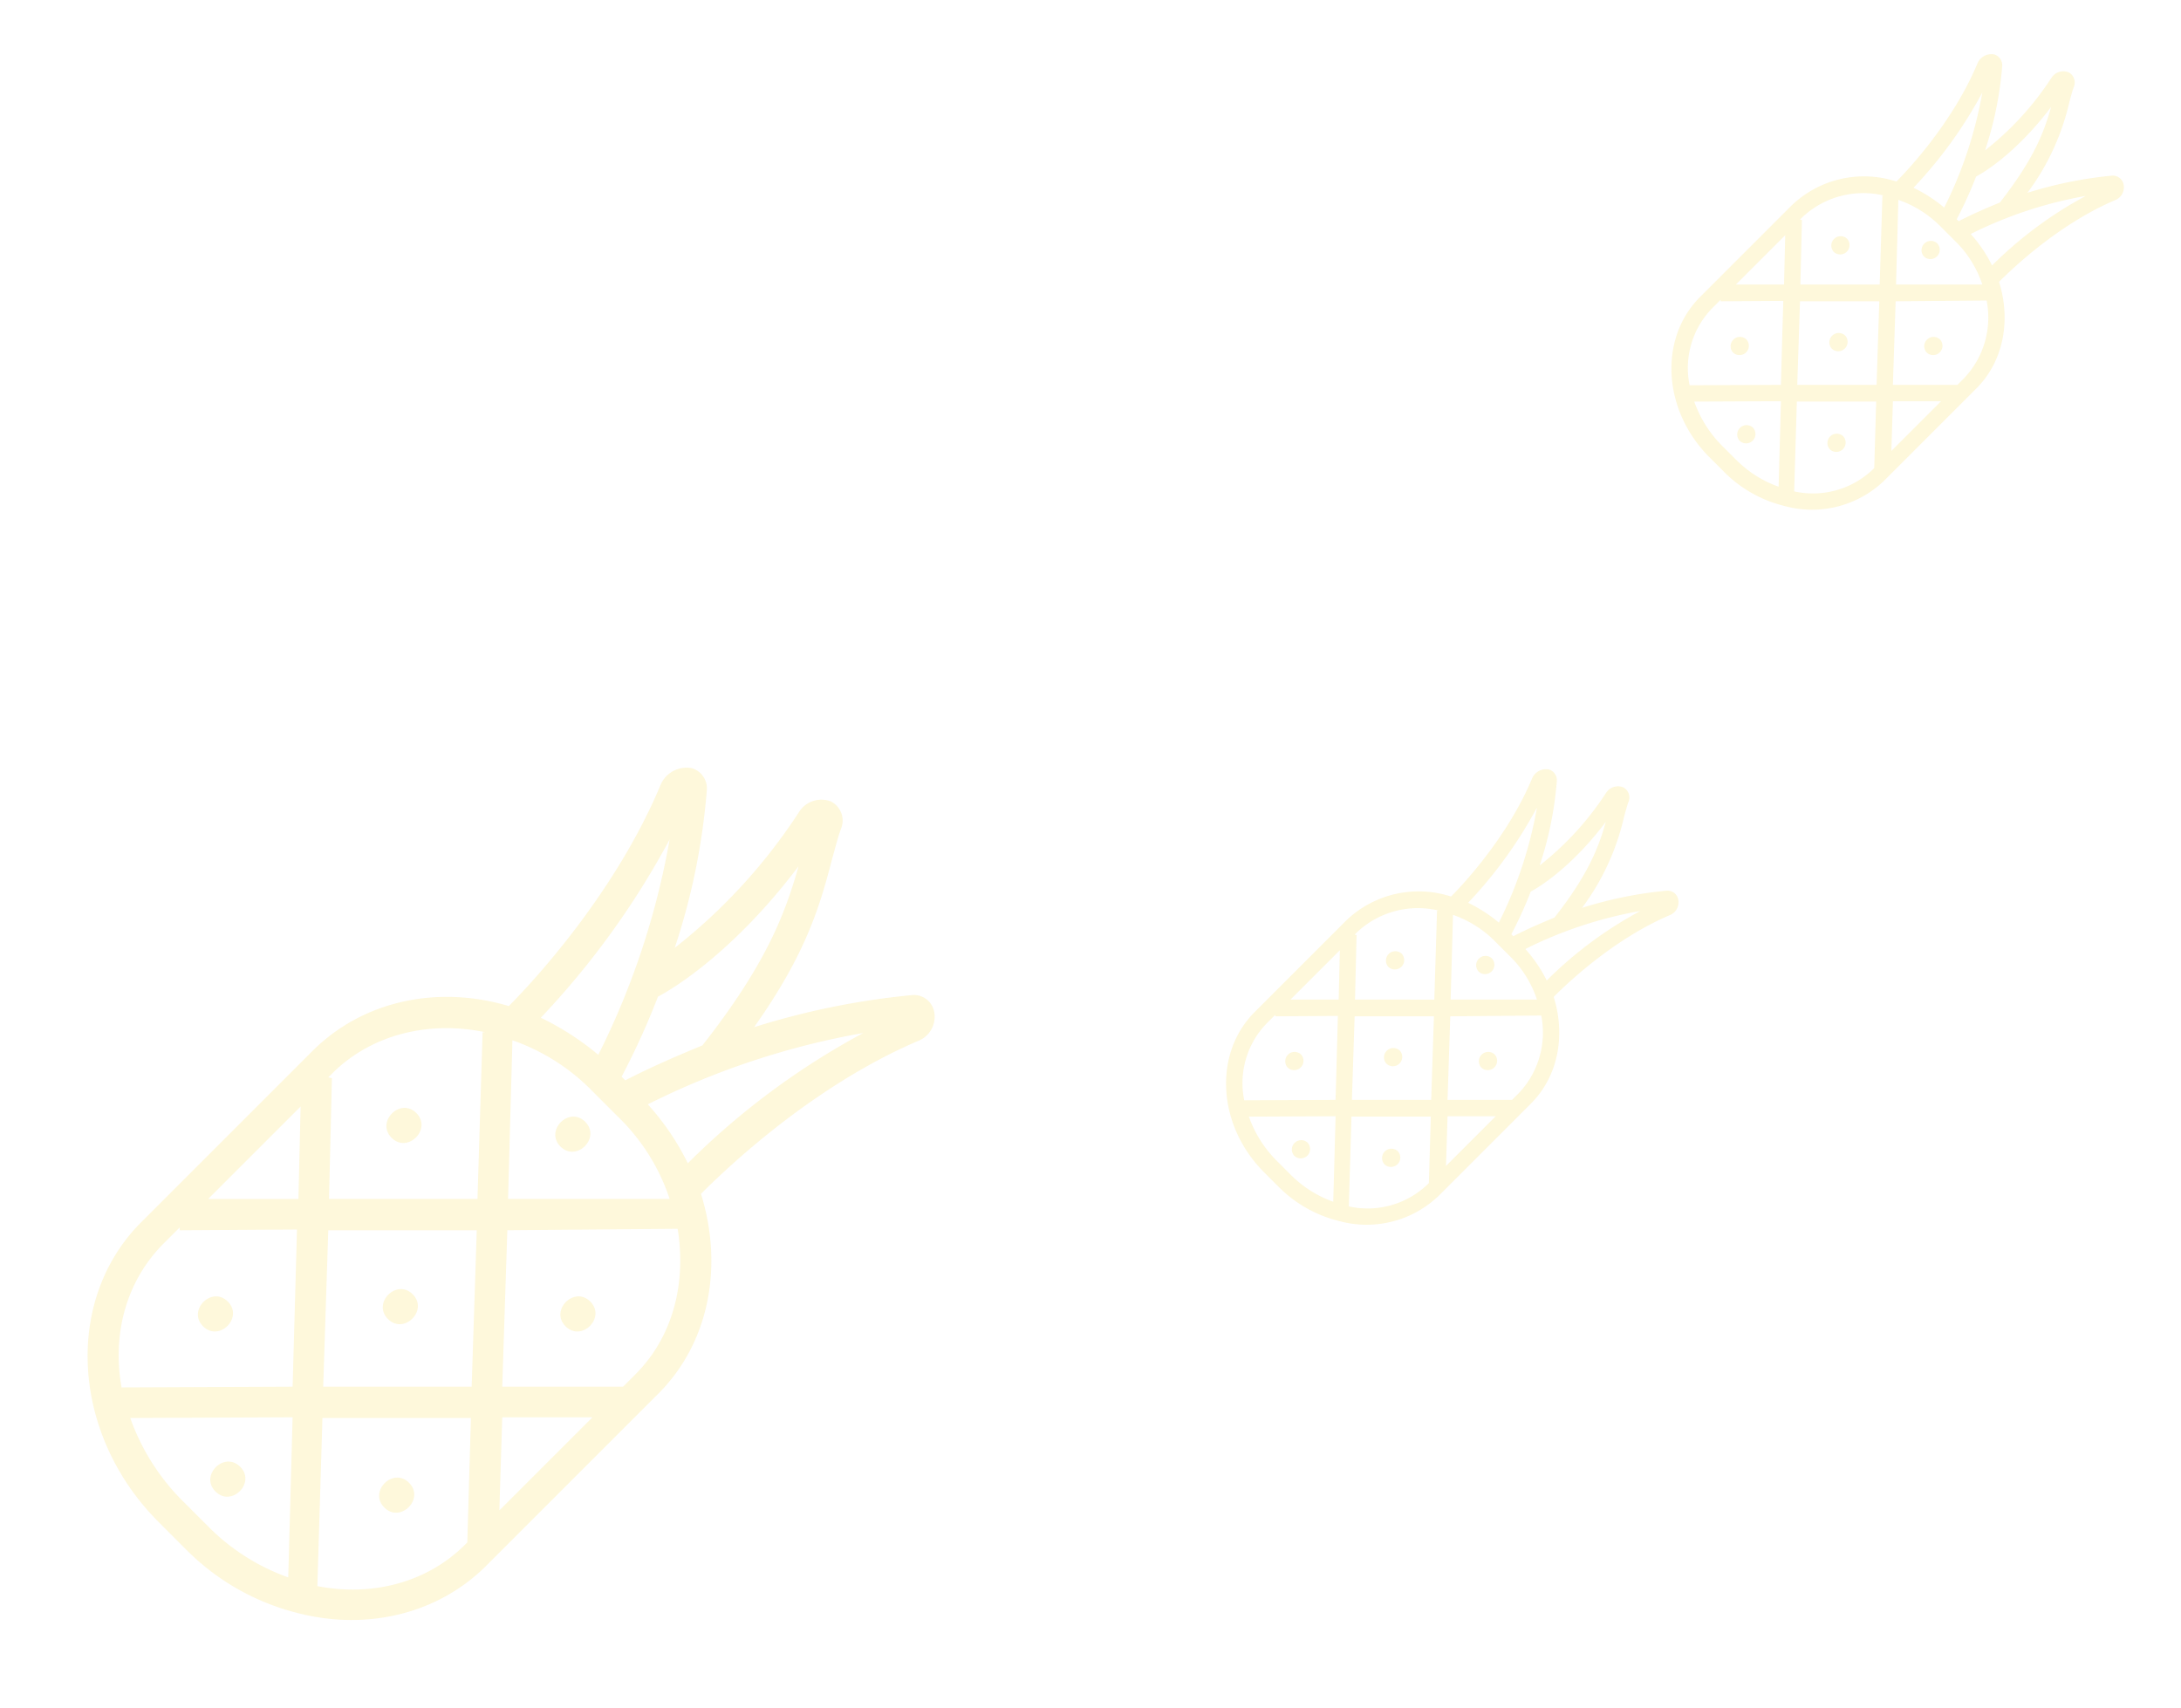 <svg xmlns="http://www.w3.org/2000/svg" width="347.697" height="272.265" viewBox="0 0 347.697 272.265"><defs><style>.a{opacity:0.142;}.b{fill:#f6ca00;}</style></defs><g transform="translate(-648.787 -1024.751)"><g class="a" transform="translate(692.209 1198.708) rotate(45)"><path class="b" d="M59.9-36.725c0-5.251.328-24.451,7.22-41.682a4.127,4.127,0,0,0-1.641-5.251,3.286,3.286,0,0,0-4.267.821A122.4,122.4,0,0,0,47.1-61.5c-2.462-14.441-6.4-21.333-10.338-28.061-.821-1.477-1.641-2.79-2.3-4.267a3.432,3.432,0,0,0-4.1-1.805A4.2,4.2,0,0,0,27.9-90.879,89.518,89.518,0,0,1,29.21-61.5,106.163,106.163,0,0,0,15.1-82.838a3.355,3.355,0,0,0-4.267-.821A4.52,4.52,0,0,0,9.19-78.407c7.056,17.066,7.877,36.266,7.877,42.174C6.728-30.654,0-20.479,0-8.992V29.571C0,47.13,16.082,61.407,35.774,61.407h6.072A38.011,38.011,0,0,0,61.7,55.991C71.712,50.084,77.62,40.074,77.62,29.407v-38.4C77.784-20.808,70.563-31.146,59.9-36.725ZM15.1,9.223,4.923,19.4V-1.444Zm6.892.164L38.728-7.351,55.794,10.864,39.056,27.6ZM35.938-36.069H42.01a32.273,32.273,0,0,1,14.933,3.446L38.728-14.408,21.333-32.787A32.925,32.925,0,0,1,35.938-36.069ZM62.686,10.864,72.861.69v21ZM72.861-8.992V-6.2L59.24,7.418,42.174-10.8,61.21-30.161C68.266-25.074,72.861-17.526,72.861-8.992Zm-17.887-29.7a40.789,40.789,0,0,0-11.159-2.133A124.663,124.663,0,0,1,60.061-73.156,120.177,120.177,0,0,0,54.974-38.695Zm-21-45.948c3.774,6.728,7.385,14.6,9.354,31.015-1.641,3.938-3.282,8.041-4.759,12.636h-.821A121.861,121.861,0,0,0,32.82-54.12C33.8-57.238,36.266-68.233,33.969-84.643ZM16.41-73.156A124.663,124.663,0,0,1,32.656-40.828a43.963,43.963,0,0,0-10.667,2.3A131.666,131.666,0,0,0,16.41-73.156Zm.985,42.5-.328.328L35.282-10.962,18.543,5.777,5.251-8.172l-.492.328V-9.156C4.923-17.854,9.846-25.731,17.395-30.654ZM4.923,29.407V25.8l.328.328L18.379,12.833,35.61,31.048,16.41,50.412C9.354,45.489,4.923,37.94,4.923,29.407ZM35.938,56.32a35.183,35.183,0,0,1-15.1-3.446L39.056,34.494,56.615,53.038a33.979,33.979,0,0,1-14.6,3.282ZM60.881,50.74,42.5,31.212,59.24,14.474l13.62,14.441v.492C72.861,37.776,68.43,45.653,60.881,50.74Z" transform="translate(0 0)"/><path class="b" d="M24.658-27.521c3.61,0,3.61-5.579,0-5.579S21.047-27.521,24.658-27.521Z" transform="translate(14.07 40.189)"/><path class="b" d="M24.658-51.221c3.61,0,3.61-5.579,0-5.579S21.047-51.221,24.658-51.221Z" transform="translate(14.07 24.998)"/><path class="b" d="M24.658-3.821c3.61,0,3.61-5.579,0-5.579S21.047-3.821,24.658-3.821Z" transform="translate(14.07 55.381)"/><path class="b" d="M37.358-39.221c3.61,0,3.61-5.579,0-5.579S33.747-39.221,37.358-39.221Z" transform="translate(22.211 32.69)"/><path class="b" d="M37.358-14.321c3.61,0,3.61-5.579,0-5.579S33.747-14.321,37.358-14.321Z" transform="translate(22.211 48.651)"/><path class="b" d="M12.458-40.221c3.61,0,3.61-5.579,0-5.579S8.847-40.221,12.458-40.221Z" transform="translate(6.25 32.049)"/><path class="b" d="M12.458-14.321c3.61,0,3.61-5.579,0-5.579S8.847-14.321,12.458-14.321Z" transform="translate(6.25 48.651)"/></g><g class="a" transform="translate(828.426 1206.49) rotate(45)"><path class="b" d="M31.995-64.243c0-2.805.175-13.061,3.857-22.265a2.2,2.2,0,0,0-.877-2.805,1.755,1.755,0,0,0-2.279.438,65.384,65.384,0,0,0-7.538,11.4,38.608,38.608,0,0,0-5.522-14.989c-.438-.789-.877-1.49-1.227-2.279a1.833,1.833,0,0,0-2.191-.964A2.241,2.241,0,0,0,14.9-93.17a47.817,47.817,0,0,1,.7,15.691,56.709,56.709,0,0,0-7.538-11.4,1.792,1.792,0,0,0-2.279-.438,2.414,2.414,0,0,0-.877,2.805C8.678-77.392,9.116-67.136,9.116-63.98A16.654,16.654,0,0,0,0-49.429v20.6c0,9.379,8.59,17.005,19.109,17.005h3.243a20.3,20.3,0,0,0,10.606-2.893,16.591,16.591,0,0,0,8.5-14.2V-49.429C41.549-55.741,37.692-61.263,31.995-64.243ZM8.064-39.7,2.63-34.265V-45.4Zm3.682.088,8.941-8.941,9.116,9.73-8.941,8.941ZM19.2-63.893H22.44a17.239,17.239,0,0,1,7.977,1.841l-9.73,9.73L11.4-62.139A17.587,17.587,0,0,1,19.2-63.893Zm14.288,25.07,5.435-5.435v11.22ZM38.92-49.429v1.49l-7.276,7.276-9.116-9.73L32.7-60.737A14.038,14.038,0,0,1,38.92-49.429ZM29.365-65.3a21.788,21.788,0,0,0-5.961-1.14A66.591,66.591,0,0,1,32.082-83.7,64.194,64.194,0,0,0,29.365-65.3ZM18.145-89.839c2.016,3.594,3.945,7.8,5,16.567-.877,2.1-1.753,4.3-2.542,6.75h-.438a65.094,65.094,0,0,0-2.63-7.013C18.057-75.2,19.372-81.073,18.145-89.839ZM8.766-83.7a66.591,66.591,0,0,1,8.678,17.268,23.484,23.484,0,0,0-5.7,1.227A70.332,70.332,0,0,0,8.766-83.7ZM9.292-61l-.175.175,9.73,10.344L9.905-41.54l-7.1-7.451-.263.175v-.7A14.2,14.2,0,0,1,9.292-61ZM2.63-28.918v-1.928l.175.175,7.013-7.1,9.2,9.73L8.766-17.7A13.673,13.673,0,0,1,2.63-28.918ZM19.2-14.542a18.793,18.793,0,0,1-8.064-1.841l9.73-9.818,9.379,9.905a18.151,18.151,0,0,1-7.8,1.753Zm13.324-2.98L22.7-27.953l8.941-8.941L38.92-29.18v.263A13.828,13.828,0,0,1,32.521-17.522Z" transform="translate(0 0)"/><path class="b" d="M23.4-30.12a1.491,1.491,0,0,0,0-2.98A1.491,1.491,0,0,0,23.4-30.12Z" transform="translate(-2.709 -7.739)"/><path class="b" d="M23.4-53.82a1.491,1.491,0,0,0,0-2.98A1.491,1.491,0,0,0,23.4-53.82Z" transform="translate(-2.709 -4.814)"/><path class="b" d="M23.4-6.42a1.491,1.491,0,0,0,0-2.98A1.491,1.491,0,0,0,23.4-6.42Z" transform="translate(-2.709 -10.664)"/><path class="b" d="M36.1-41.82a1.491,1.491,0,0,0,0-2.98A1.491,1.491,0,0,0,36.1-41.82Z" transform="translate(-4.277 -6.295)"/><path class="b" d="M36.1-16.92a1.491,1.491,0,0,0,0-2.98A1.491,1.491,0,0,0,36.1-16.92Z" transform="translate(-4.277 -9.368)"/><path class="b" d="M11.2-42.82a1.491,1.491,0,0,0,0-2.98A1.491,1.491,0,0,0,11.2-42.82Z" transform="translate(-1.203 -6.171)"/><path class="b" d="M11.2-16.92a1.491,1.491,0,0,0,0-2.98A1.491,1.491,0,0,0,11.2-16.92Z" transform="translate(-1.203 -9.368)"/></g><g class="a" transform="translate(899.426 1092.49) rotate(45)"><path class="b" d="M31.995-64.243c0-2.805.175-13.061,3.857-22.265a2.2,2.2,0,0,0-.877-2.805,1.755,1.755,0,0,0-2.279.438,65.384,65.384,0,0,0-7.538,11.4,38.608,38.608,0,0,0-5.522-14.989c-.438-.789-.877-1.49-1.227-2.279a1.833,1.833,0,0,0-2.191-.964A2.241,2.241,0,0,0,14.9-93.17a47.817,47.817,0,0,1,.7,15.691,56.709,56.709,0,0,0-7.538-11.4,1.792,1.792,0,0,0-2.279-.438,2.414,2.414,0,0,0-.877,2.805C8.678-77.392,9.116-67.136,9.116-63.98A16.654,16.654,0,0,0,0-49.429v20.6c0,9.379,8.59,17.005,19.109,17.005h3.243a20.3,20.3,0,0,0,10.606-2.893,16.591,16.591,0,0,0,8.5-14.2V-49.429C41.549-55.741,37.692-61.263,31.995-64.243ZM8.064-39.7,2.63-34.265V-45.4Zm3.682.088,8.941-8.941,9.116,9.73-8.941,8.941ZM19.2-63.893H22.44a17.239,17.239,0,0,1,7.977,1.841l-9.73,9.73L11.4-62.139A17.587,17.587,0,0,1,19.2-63.893Zm14.288,25.07,5.435-5.435v11.22ZM38.92-49.429v1.49l-7.276,7.276-9.116-9.73L32.7-60.737A14.038,14.038,0,0,1,38.92-49.429ZM29.365-65.3a21.788,21.788,0,0,0-5.961-1.14A66.591,66.591,0,0,1,32.082-83.7,64.194,64.194,0,0,0,29.365-65.3ZM18.145-89.839c2.016,3.594,3.945,7.8,5,16.567-.877,2.1-1.753,4.3-2.542,6.75h-.438a65.094,65.094,0,0,0-2.63-7.013C18.057-75.2,19.372-81.073,18.145-89.839ZM8.766-83.7a66.591,66.591,0,0,1,8.678,17.268,23.484,23.484,0,0,0-5.7,1.227A70.332,70.332,0,0,0,8.766-83.7ZM9.292-61l-.175.175,9.73,10.344L9.905-41.54l-7.1-7.451-.263.175v-.7A14.2,14.2,0,0,1,9.292-61ZM2.63-28.918v-1.928l.175.175,7.013-7.1,9.2,9.73L8.766-17.7A13.673,13.673,0,0,1,2.63-28.918ZM19.2-14.542a18.793,18.793,0,0,1-8.064-1.841l9.73-9.818,9.379,9.905a18.151,18.151,0,0,1-7.8,1.753Zm13.324-2.98L22.7-27.953l8.941-8.941L38.92-29.18v.263A13.828,13.828,0,0,1,32.521-17.522Z" transform="translate(0 0)"/><path class="b" d="M23.4-30.12a1.491,1.491,0,0,0,0-2.98A1.491,1.491,0,0,0,23.4-30.12Z" transform="translate(-2.709 -7.739)"/><path class="b" d="M23.4-53.82a1.491,1.491,0,0,0,0-2.98A1.491,1.491,0,0,0,23.4-53.82Z" transform="translate(-2.709 -4.814)"/><path class="b" d="M23.4-6.42a1.491,1.491,0,0,0,0-2.98A1.491,1.491,0,0,0,23.4-6.42Z" transform="translate(-2.709 -10.664)"/><path class="b" d="M36.1-41.82a1.491,1.491,0,0,0,0-2.98A1.491,1.491,0,0,0,36.1-41.82Z" transform="translate(-4.277 -6.295)"/><path class="b" d="M36.1-16.92a1.491,1.491,0,0,0,0-2.98A1.491,1.491,0,0,0,36.1-16.92Z" transform="translate(-4.277 -9.368)"/><path class="b" d="M11.2-42.82a1.491,1.491,0,0,0,0-2.98A1.491,1.491,0,0,0,11.2-42.82Z" transform="translate(-1.203 -6.171)"/><path class="b" d="M11.2-16.92a1.491,1.491,0,0,0,0-2.98A1.491,1.491,0,0,0,11.2-16.92Z" transform="translate(-1.203 -9.368)"/></g></g></svg>
